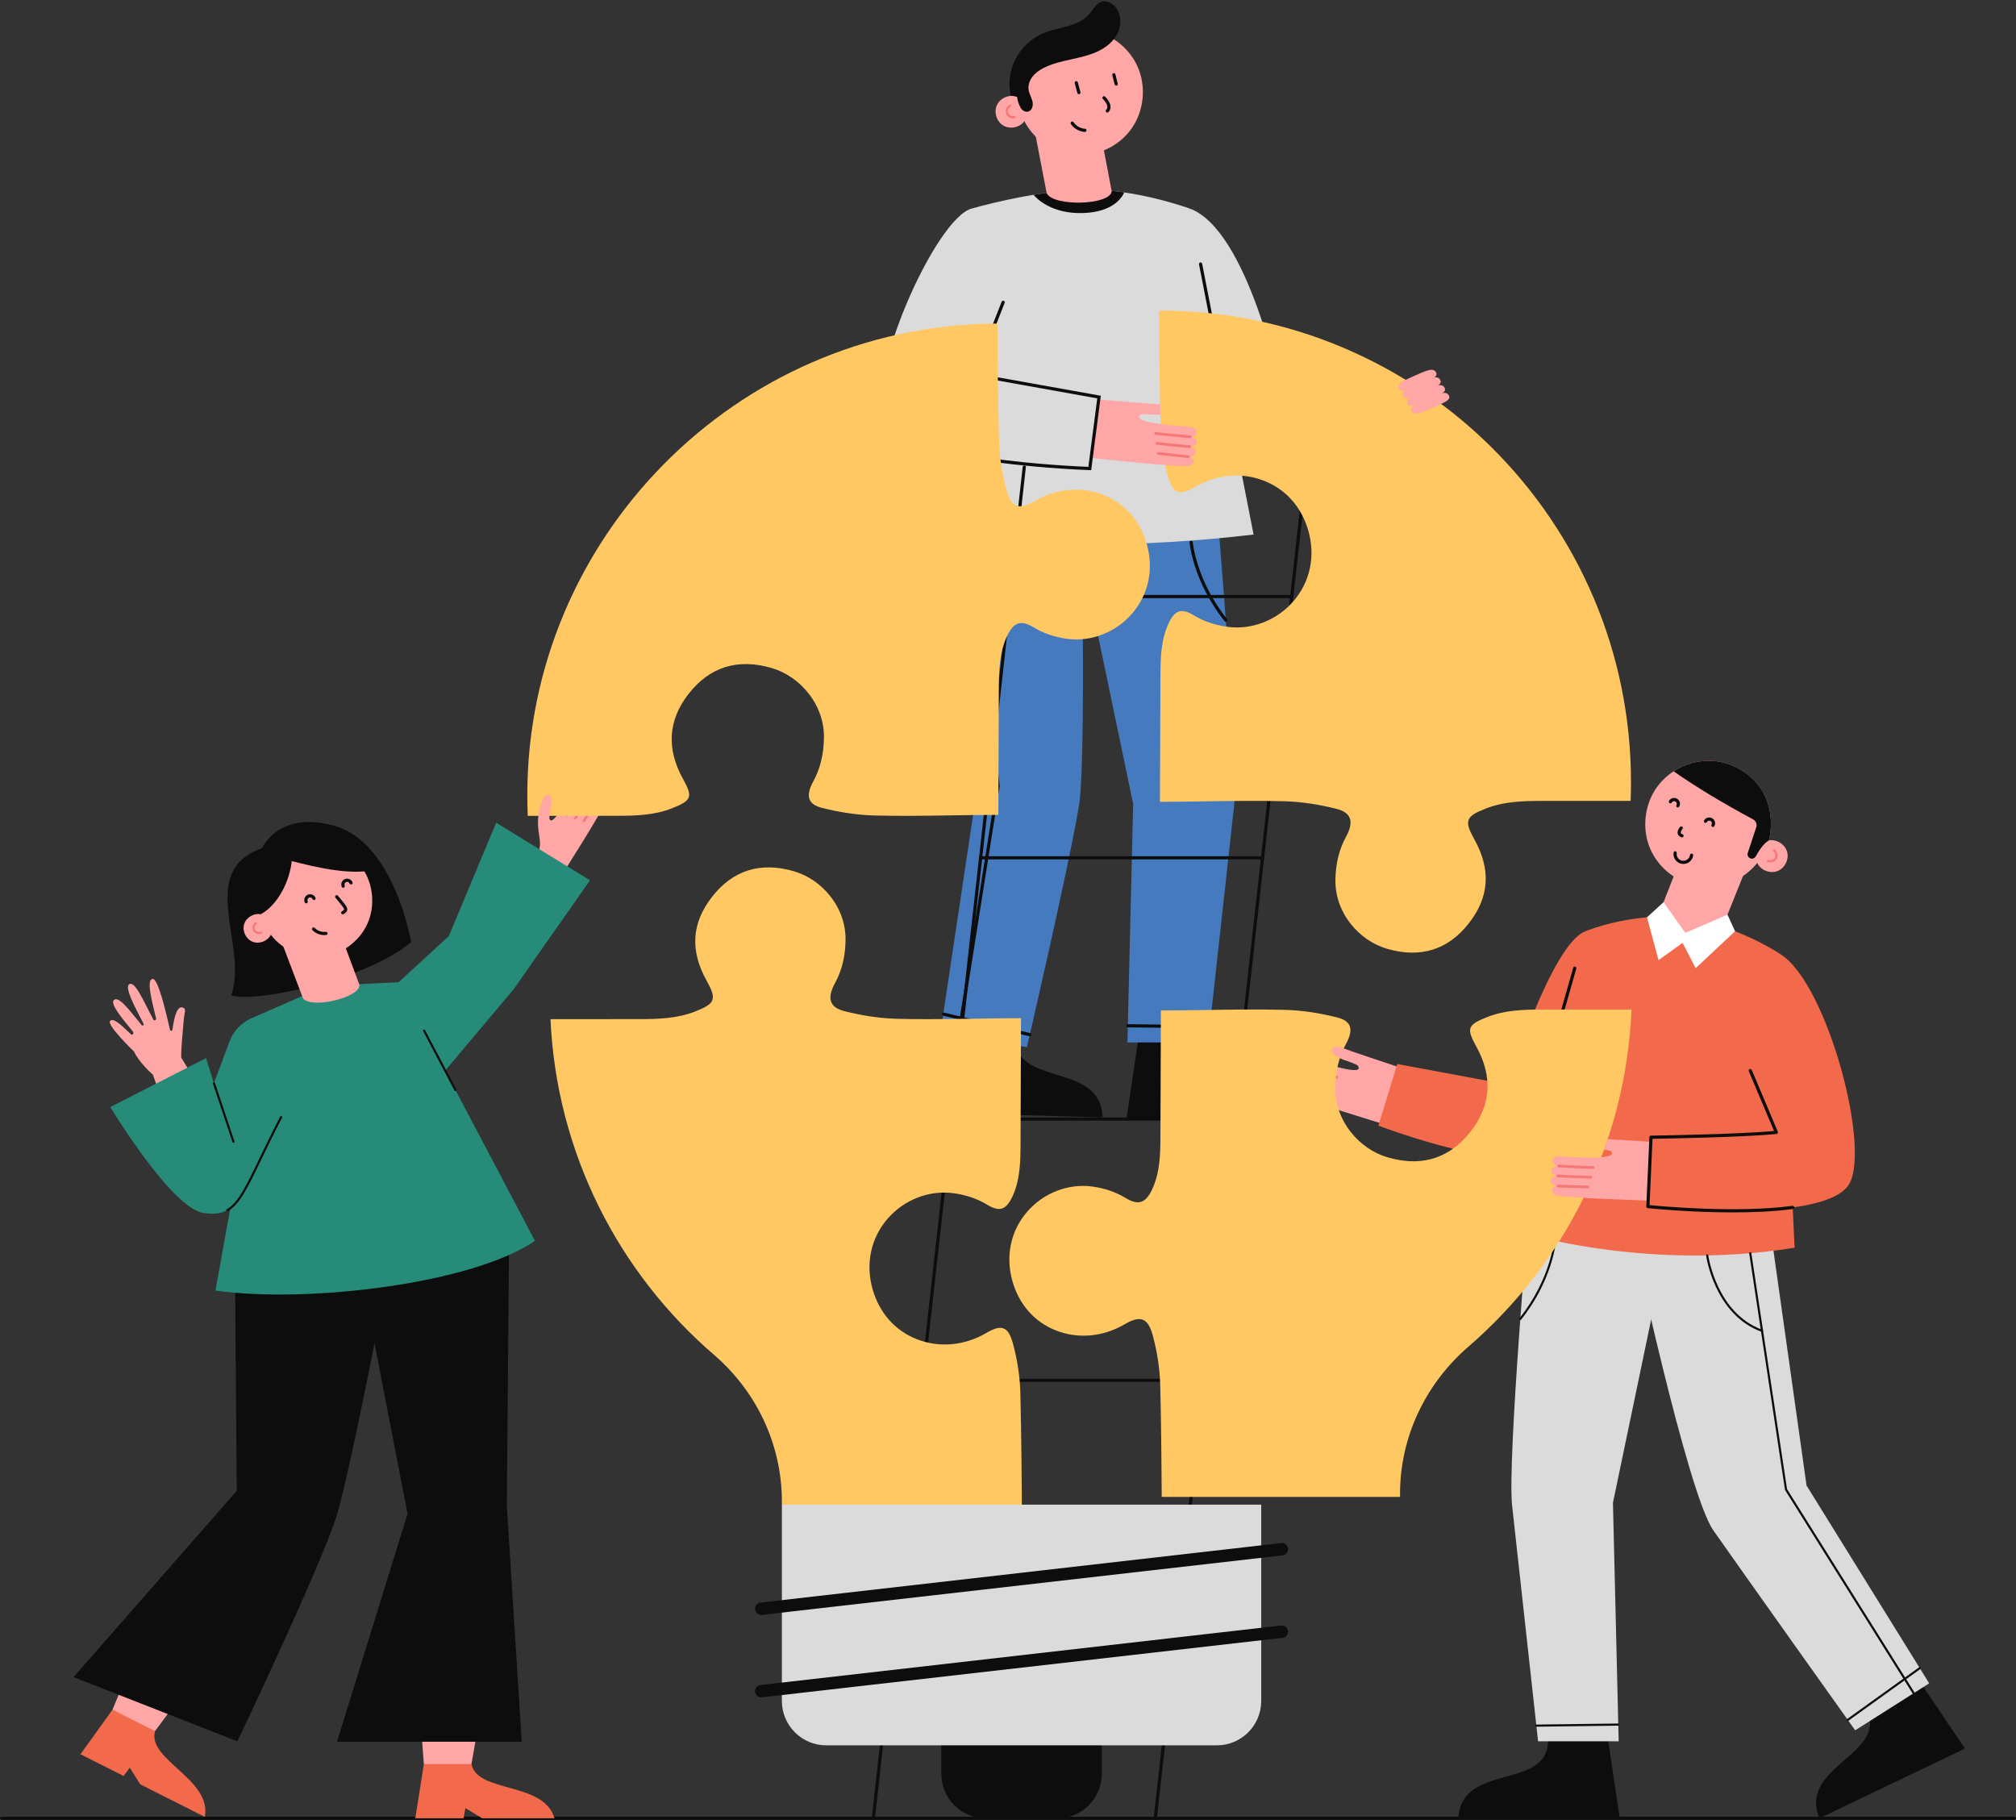 <?xml version="1.0" encoding="UTF-8"?><svg xmlns="http://www.w3.org/2000/svg" xmlns:xlink="http://www.w3.org/1999/xlink" height="1709.9" preserveAspectRatio="xMidYMid meet" version="1.0" viewBox="0.0 -1.2 1894.1 1709.9" width="1894.1" zoomAndPan="magnify"><rect x="0.0" y="-1.2" width="1894.1" height="1709.9" fill="#333333" stroke="none"/><defs><clipPath id="a"><path d="M 819 436 L 964 436 L 964 1708.691 L 819 1708.691 Z M 819 436"/></clipPath><clipPath id="b"><path d="M 1083 436 L 1229 436 L 1229 1708.691 L 1083 1708.691 Z M 1083 436"/></clipPath><clipPath id="c"><path d="M 0 1705 L 1894.102 1705 L 1894.102 1708.691 L 0 1708.691 Z M 0 1705"/></clipPath></defs><g><g id="change1_1"><path d="M 1117.789 194.75 C 1172.641 214.602 1203.551 365.699 1203.551 365.699 L 1129.828 380.109 L 1117.789 194.75" fill="#dbdbdb"/></g><g id="change2_1"><path d="M 1227.672 992.293 C 1227.672 992.293 1221.672 990.961 1220.852 995.273 C 1220.012 999.707 1225.012 1001.09 1225.012 1001.09 C 1225.012 1001.09 1218.57 999.004 1217.328 1003.391 C 1216.18 1007.461 1221.809 1009.891 1221.809 1009.891 C 1218.148 1009.039 1214.648 1009.762 1214.27 1013.43 C 1213.91 1017 1218.191 1018.699 1218.191 1018.699 C 1213.461 1018.16 1210.641 1022.328 1214.73 1026.43 C 1218.809 1030.531 1304.648 1056.379 1304.648 1056.379 C 1304.648 1056.379 1322.398 1004.012 1321.949 1004 C 1321.512 1004 1261.988 983.977 1258.84 982.672 C 1253.172 980.324 1248.48 985.289 1253.801 989.914 C 1259.121 994.539 1274.281 997.637 1275.969 1000.48 C 1282.988 1012.27 1227.672 992.293 1227.672 992.293" fill="#ffa6a6"/></g><g id="change3_1"><path d="M 1489.391 873.793 C 1457.199 886.398 1416.441 1017.77 1416.441 1017.77 L 1312.77 998.535 L 1295.07 1056.379 C 1295.07 1056.379 1428.469 1107.34 1457.199 1077.871 C 1485.93 1048.41 1502.672 1019.23 1502.672 1019.23 L 1489.391 873.793" fill="#f26a4b"/></g><g id="change4_1"><path d="M 1224.352 1002.191 C 1224.43 1002.23 1224.52 1002.27 1224.609 1002.301 C 1224.801 1002.359 1243.82 1008.621 1255.59 1012.148 C 1256.262 1012.352 1256.969 1011.969 1257.172 1011.301 C 1257.379 1010.621 1257 1009.91 1256.32 1009.711 C 1244.59 1006.191 1225.59 999.941 1225.398 999.879 C 1224.73 999.66 1224.012 1000.02 1223.789 1000.691 C 1223.602 1001.27 1223.852 1001.891 1224.352 1002.191" fill="#f77676"/></g><g id="change4_2"><path d="M 1221.148 1010.988 C 1221.238 1011.039 1221.32 1011.078 1221.422 1011.109 C 1221.602 1011.16 1239.25 1016.789 1251 1020.32 C 1251.68 1020.52 1252.391 1020.141 1252.59 1019.461 C 1252.789 1018.789 1252.41 1018.078 1251.73 1017.871 C 1240 1014.352 1222.371 1008.73 1222.191 1008.68 C 1221.52 1008.461 1220.809 1008.828 1220.59 1009.5 C 1220.41 1010.078 1220.66 1010.691 1221.148 1010.988" fill="#f77676"/></g><g id="change4_3"><path d="M 1218.191 1018.699 C 1217.988 1019.379 1218.359 1020.09 1219.039 1020.289 C 1223.031 1021.5 1236.059 1025.441 1246.012 1028.43 C 1246.68 1028.629 1247.391 1028.25 1247.59 1027.57 C 1247.801 1026.898 1247.422 1026.191 1246.738 1025.98 C 1236.801 1023 1223.77 1019.059 1219.781 1017.852 C 1219.102 1017.648 1218.398 1018.031 1218.191 1018.699" fill="#f77676"/></g><g id="change5_2"><path d="M 1209.969 1050.59 C 1206.691 997.234 1124.859 1025.379 1125.52 976.285 L 1069.289 976.285 L 1058.281 1050.59 L 1209.969 1050.59" fill="#0d0d0d"/></g><g id="change5_3"><path d="M 1035.98 1048.719 C 1034.25 995.285 951.637 1021.059 953.707 972 L 897.508 970.375 L 884.352 1044.34 L 1035.98 1048.719" fill="#0d0d0d"/></g><g id="change6_1"><path d="M 1143.18 474.109 C 1143.18 474.109 1163.98 715.023 1159.398 756.605 C 1154.82 798.188 1134.988 978.234 1134.988 978.234 L 1059.25 978.234 L 1064.641 754.145 L 1008.68 485.801 L 1143.18 474.109" fill="#457abf"/></g><g id="change6_2"><path d="M 1015.719 466.391 C 1015.719 466.391 1020.809 714.508 1013.641 756.625 C 1003.398 816.832 964.805 982.691 964.805 982.691 L 883.723 968.23 L 918.137 738.652 L 886.062 474.129 L 1015.719 466.391" fill="#457abf"/></g><g id="change5_4"><path d="M 921.105 588.879 C 920.629 588.879 920.164 588.648 919.871 588.23 C 919.398 587.559 919.566 586.621 920.246 586.148 C 957.703 560.121 951.207 506.398 951.137 505.859 C 951.031 505.039 951.609 504.281 952.43 504.18 C 953.246 504.07 954.004 504.648 954.109 505.469 C 954.184 506.031 960.926 561.531 921.961 588.609 C 921.699 588.789 921.398 588.879 921.105 588.879" fill="#0d0d0d"/></g><g id="change5_5"><path d="M 1151.691 582.922 C 1151.25 582.922 1150.809 582.719 1150.512 582.352 C 1135 562.891 1126.891 543.801 1122.82 531.219 C 1118.398 517.539 1117.66 508.59 1117.629 508.211 C 1117.57 507.391 1118.18 506.672 1119.012 506.602 C 1119.82 506.539 1120.559 507.148 1120.621 507.98 C 1120.648 508.328 1123.77 543.98 1152.859 580.48 C 1153.379 581.129 1153.27 582.07 1152.621 582.59 C 1152.352 582.809 1152.02 582.922 1151.691 582.922" fill="#0d0d0d"/></g><g id="change5_6"><path d="M 900.719 972.762 C 900.641 972.762 900.562 972.754 900.48 972.742 C 899.664 972.613 899.105 971.844 899.234 971.027 L 936.219 737.277 L 909.305 494.602 C 909.211 493.781 909.805 493.031 910.629 492.941 C 911.453 492.852 912.195 493.449 912.285 494.27 L 939.246 737.348 L 939.215 737.547 L 902.199 971.496 C 902.082 972.234 901.445 972.762 900.719 972.762" fill="#0d0d0d"/></g><g id="change5_7"><path d="M 967.543 972.469 C 967.43 972.469 967.312 972.453 967.195 972.426 L 886.152 953.102 C 885.344 952.91 884.848 952.102 885.039 951.297 C 885.23 950.488 886.043 949.992 886.848 950.184 L 967.891 969.508 C 968.695 969.699 969.195 970.508 969.004 971.316 C 968.84 972.004 968.223 972.469 967.543 972.469" fill="#0d0d0d"/></g><g id="change5_8"><path d="M 1136.609 965.035 C 1136.602 965.035 1136.59 965.035 1136.59 965.035 L 1059.609 964.051 C 1058.781 964.039 1058.121 963.359 1058.129 962.531 C 1058.141 961.711 1058.809 961.051 1059.629 961.051 C 1059.641 961.051 1059.641 961.051 1059.648 961.051 L 1136.629 962.035 C 1137.449 962.047 1138.121 962.727 1138.109 963.555 C 1138.102 964.375 1137.43 965.035 1136.609 965.035" fill="#0d0d0d"/></g><g id="change1_2"><path d="M 1015.93 177.012 C 1064.461 175.199 1117.789 194.75 1117.789 194.75 L 1177.77 501.039 C 1072.68 513.5 967.691 513.531 862.793 501.039 L 912.98 194.75 C 912.98 194.75 967.391 178.82 1015.93 177.012" fill="#dbdbdb"/></g><g id="change5_9"><path d="M 1146.07 341.172 C 1145.359 341.172 1144.738 340.672 1144.602 339.961 L 1126.52 247.172 C 1126.359 246.352 1126.898 245.559 1127.711 245.41 C 1128.512 245.25 1129.309 245.781 1129.469 246.59 L 1147.539 339.379 C 1147.699 340.199 1147.172 340.98 1146.359 341.141 C 1146.262 341.16 1146.16 341.172 1146.07 341.172" fill="#0d0d0d"/></g><g id="change5_10"><path d="M 1017.879 198.961 C 988.199 200.039 974 185.379 971.016 181.852 C 985.363 179.48 1000.922 177.57 1015.93 177.012 C 1029.41 176.5 1043.262 177.648 1056.238 179.57 C 1054.32 184.059 1046.121 197.941 1017.879 198.961" fill="#0d0d0d"/></g><g id="change2_2"><path d="M 971.938 120.691 L 983.391 180.398 C 989.98 193.23 1043.809 191.578 1044.461 178.328 L 1035.281 130.328 L 971.938 120.691" fill="#ffa6a6"/></g><g id="change2_3"><path d="M 955.727 89.82 C 948.793 87.121 940.07 90.531 936.793 97.207 C 933.516 103.891 936.16 112.871 942.531 116.707 C 948.906 120.551 958.078 118.688 962.453 112.664 C 971.703 130.715 990.879 143.27 1011.125 144.551 C 1031.375 145.832 1051.961 135.82 1063.473 119.113 C 1074.992 102.406 1077.027 79.621 1068.691 61.125 C 1060.34 42.629 1041.938 29.074 1021.797 26.582 C 1004.578 24.445 986.535 30.301 973.848 42.133 C 961.16 53.977 954.789 72.492 955.727 89.82" fill="#ffa6a6"/></g><g id="change5_11"><path d="M 955.727 89.809 C 955.672 92.914 957.293 96.77 958.645 99.559 C 959.988 102.336 963.172 104.484 966.133 103.605 C 969.746 102.535 970.895 97.809 970.055 94.129 C 969.207 90.449 967.051 87.148 966.445 83.426 C 965.711 78.992 967.312 74.379 970.062 70.824 C 972.812 67.273 976.617 64.66 980.621 62.617 C 988.473 58.613 997.164 56.609 1005.77 54.703 C 1014.379 52.805 1023.098 50.961 1031.086 47.238 C 1036.949 44.504 1042.449 40.645 1046.449 35.625 C 1047.906 33.801 1049.16 31.84 1050.168 29.703 C 1053.918 21.734 1053.457 11.461 1047.598 4.879 C 1044.289 1.156 1038.879 -1.172 1034.227 0.621 C 1029.578 2.406 1027.258 7.445 1024.098 11.305 C 1019.027 17.543 1011.289 20.969 1003.578 23.234 C 995.863 25.508 987.848 26.828 980.434 29.922 C 969.215 34.598 959.746 43.34 954.191 54.148 C 948.637 64.957 946.902 77.086 949.641 88.918 C 950.812 88.898 952.859 88.805 955.727 89.809" fill="#0d0d0d"/></g><g id="change4_4"><path d="M 951.895 109.91 C 948.254 109.91 945.93 107.719 945.164 105.211 C 944.266 102.262 945.484 98.41 949.551 96.781 L 950.297 98.629 C 947.207 99.871 946.465 102.609 947.078 104.629 C 947.668 106.57 949.742 108.539 953.629 107.719 L 954.047 109.68 C 953.285 109.84 952.566 109.91 951.895 109.91" fill="#f77676"/></g><g id="change5_12"><path d="M 1013.668 87.316 C 1013.004 87.316 1012.395 86.875 1012.215 86.203 L 1009.746 76.93 C 1009.527 76.129 1010.008 75.309 1010.801 75.086 C 1011.602 74.875 1012.422 75.355 1012.645 76.16 L 1015.109 85.43 C 1015.32 86.23 1014.848 87.055 1014.059 87.266 C 1013.926 87.293 1013.797 87.316 1013.668 87.316" fill="#0d0d0d"/></g><g id="change5_13"><path d="M 1048.699 79.273 C 1048.035 79.273 1047.418 78.82 1047.25 78.137 L 1045.043 69.387 C 1044.84 68.578 1045.316 67.766 1046.129 67.562 C 1046.926 67.363 1047.75 67.844 1047.953 68.652 L 1050.148 77.41 C 1050.359 78.207 1049.867 79.023 1049.07 79.223 C 1048.941 79.262 1048.82 79.273 1048.699 79.273" fill="#0d0d0d"/></g><g id="change5_14"><path d="M 1040.34 104.52 C 1039.961 104.52 1039.57 104.371 1039.281 104.078 C 1038.691 103.5 1038.691 102.551 1039.281 101.961 C 1040.051 101.18 1040.422 100.301 1040.398 99.25 C 1040.359 96.32 1037.352 92.852 1036.199 91.75 C 1035.602 91.18 1035.57 90.23 1036.141 89.629 C 1036.711 89.031 1037.648 89 1038.262 89.57 C 1038.461 89.762 1043.328 94.398 1043.398 99.191 C 1043.43 101.07 1042.762 102.711 1041.398 104.078 C 1041.109 104.371 1040.73 104.52 1040.34 104.52" fill="#0d0d0d"/></g><g id="change5_15"><path d="M 1019.32 122.762 L 1019.309 122.762 C 1018.98 122.762 1011.141 122.578 1006.148 115.32 C 1005.68 114.641 1005.852 113.699 1006.531 113.23 C 1007.219 112.77 1008.148 112.941 1008.621 113.621 C 1012.738 119.621 1019.27 119.762 1019.34 119.762 C 1020.172 119.77 1020.828 120.449 1020.82 121.281 C 1020.809 122.102 1020.141 122.762 1019.32 122.762" fill="#0d0d0d"/></g><g clip-path="url(#a)" id="change5_1"><path d="M 820.527 1708.691 C 820.469 1708.691 820.414 1708.691 820.355 1708.68 C 819.535 1708.59 818.941 1707.852 819.031 1707.02 L 960.852 437.449 C 960.941 436.621 961.699 436.031 962.508 436.121 C 963.332 436.211 963.926 436.961 963.832 437.781 L 822.016 1707.359 C 821.93 1708.121 821.281 1708.691 820.527 1708.691" fill="#0d0d0d"/></g><g clip-path="url(#b)" id="change5_50"><path d="M 1085.41 1708.691 C 1085.359 1708.691 1085.301 1708.691 1085.238 1708.68 C 1084.422 1708.59 1083.828 1707.852 1083.922 1707.02 L 1225.738 437.449 C 1225.828 436.621 1226.578 436.031 1227.398 436.121 C 1228.219 436.211 1228.809 436.961 1228.719 437.781 L 1086.898 1707.359 C 1086.82 1708.121 1086.172 1708.691 1085.41 1708.691" fill="#0d0d0d"/></g><g id="change5_16"><path d="M 1213.641 560.789 L 948.75 560.789 C 947.922 560.789 947.25 560.121 947.25 559.289 C 947.25 558.461 947.922 557.789 948.75 557.789 L 1213.641 557.789 C 1214.469 557.789 1215.141 558.461 1215.141 559.289 C 1215.141 560.121 1214.469 560.789 1213.641 560.789" fill="#0d0d0d"/></g><g id="change5_17"><path d="M 1186.219 806.262 L 921.328 806.262 C 920.5 806.262 919.828 805.59 919.828 804.762 C 919.828 803.934 920.5 803.262 921.328 803.262 L 1186.219 803.262 C 1187.039 803.262 1187.719 803.934 1187.719 804.762 C 1187.719 805.59 1187.039 806.262 1186.219 806.262" fill="#0d0d0d"/></g><g id="change5_18"><path d="M 1158.801 1051.738 L 893.906 1051.738 C 893.078 1051.738 892.406 1051.07 892.406 1050.238 C 892.406 1049.41 893.078 1048.738 893.906 1048.738 L 1158.801 1048.738 C 1159.621 1048.738 1160.301 1049.41 1160.301 1050.238 C 1160.301 1051.07 1159.621 1051.738 1158.801 1051.738" fill="#0d0d0d"/></g><g id="change5_19"><path d="M 1131.371 1297.211 L 866.488 1297.211 C 865.66 1297.211 864.988 1296.539 864.988 1295.711 C 864.988 1294.891 865.66 1294.211 866.488 1294.211 L 1131.371 1294.211 C 1132.199 1294.211 1132.871 1294.891 1132.871 1295.711 C 1132.871 1296.539 1132.199 1297.211 1131.371 1297.211" fill="#0d0d0d"/></g><g id="change5_20"><path d="M 1103.949 1542.691 L 839.066 1542.691 C 838.238 1542.691 837.566 1542.02 837.566 1541.191 C 837.566 1540.359 838.238 1539.691 839.066 1539.691 L 1103.949 1539.691 C 1104.781 1539.691 1105.449 1540.359 1105.449 1541.191 C 1105.449 1542.02 1104.781 1542.691 1103.949 1542.691" fill="#0d0d0d"/></g><g id="change7_1"><path d="M 1090.441 400.09 C 1090.82 415.359 1093.289 431.629 1097.578 447.148 C 1099.711 454.852 1102.398 459.121 1106.051 460.602 C 1109.84 462.141 1114.898 460.852 1122.461 456.422 C 1143.02 444.359 1166.91 442.27 1188.02 450.68 C 1208.18 458.711 1222.781 475.18 1229.121 497.039 C 1236.09 521.078 1231.031 545.371 1215.238 563.672 C 1199.762 581.609 1176.039 590.84 1153.32 587.75 C 1141.191 586.102 1130.988 582.59 1121.238 576.719 C 1115.641 573.352 1111.391 572.262 1107.871 573.309 C 1104.309 574.359 1101.301 577.621 1098.379 583.59 C 1090.422 599.859 1090.34 618.09 1090.262 634.18 C 1090.109 666.512 1089.949 712.754 1089.871 736.789 L 1089.828 748.395 C 1089.82 750.336 1089.809 751.48 1089.77 752.164 C 1104.238 752.16 1119.09 751.934 1133.461 751.711 C 1157.359 751.34 1182.078 750.961 1206.059 751.59 C 1221.922 752.008 1238.629 754.426 1255.73 758.777 C 1262.27 760.441 1266.27 763.148 1267.969 767.059 C 1269.898 771.492 1268.781 777.418 1264.551 785.176 C 1258.199 796.809 1254.969 809.855 1254.672 825.066 C 1254.379 839.934 1259.25 854.25 1268.77 866.469 C 1277.711 877.957 1289.969 886.402 1303.281 890.254 C 1334.809 899.371 1360.73 891.176 1380.32 865.902 C 1399.289 841.422 1400.91 815.781 1385.262 787.508 C 1380.52 778.949 1378.25 773.504 1379.781 769.242 C 1381.352 764.906 1386.762 762.078 1396.199 758.379 C 1412.781 751.883 1430.352 751.32 1448.398 751.293 C 1474.711 751.254 1502.18 751.266 1528.738 751.273 L 1532.02 751.273 C 1532.25 745.414 1532.371 739.527 1532.371 733.609 C 1532.371 488.801 1333.809 290.359 1088.949 290.559 C 1089.02 326.82 1089.531 364.48 1090.441 400.09" fill="#ffc863"/></g><g id="change7_2"><path d="M 960.152 1434.852 C 960.094 1396.129 959.582 1344.109 958.656 1307.531 C 958.27 1292.25 955.797 1275.98 951.508 1260.469 C 949.379 1252.77 946.688 1248.5 943.039 1247.02 C 939.25 1245.48 934.191 1246.77 926.633 1251.199 C 906.074 1263.25 882.176 1265.352 861.066 1256.93 C 840.906 1248.898 826.312 1232.441 819.969 1210.57 C 812.996 1186.531 818.059 1162.25 833.852 1143.941 C 849.332 1126 873.059 1116.781 895.766 1119.871 C 907.902 1121.52 918.098 1125.031 927.852 1130.898 C 933.445 1134.27 937.695 1135.352 941.223 1134.309 C 944.781 1133.262 947.797 1129.988 950.711 1124.031 C 958.672 1107.762 958.754 1089.531 958.828 1073.441 C 958.977 1041.039 959.137 994.68 959.223 970.684 L 959.262 959.18 C 959.27 957.266 959.277 956.129 959.316 955.449 C 944.844 955.453 929.992 955.684 915.621 955.906 C 900.98 956.133 886.027 956.363 871.125 956.363 C 861.707 956.363 852.312 956.27 843.027 956.027 C 827.172 955.609 810.465 953.191 793.359 948.84 C 786.824 947.176 782.82 944.469 781.117 940.559 C 779.188 936.125 780.309 930.199 784.543 922.438 C 790.895 910.809 794.125 897.762 794.422 882.551 C 794.715 867.684 789.84 853.367 780.324 841.145 C 771.379 829.66 759.121 821.215 745.809 817.363 C 714.281 808.246 688.363 816.438 668.773 841.715 C 649.801 866.195 648.184 891.836 663.832 920.109 C 668.566 928.668 670.844 934.113 669.309 938.375 C 667.746 942.711 662.336 945.535 652.895 949.234 C 636.312 955.734 618.738 956.297 600.688 956.324 C 574.379 956.363 546.91 956.352 520.348 956.344 L 517.195 956.344 C 522.922 1082.371 581.301 1194.66 670.859 1271.762 C 711.027 1306.34 734.59 1356.359 734.59 1409.359 L 734.59 1412.5 L 960.152 1434.852" fill="#ffc863"/></g><g id="change5_21"><path d="M 1370.09 1707.191 C 1373.359 1653.828 1455.199 1681.98 1454.539 1632.879 L 1510.77 1632.879 L 1521.781 1707.191 L 1370.09 1707.191" fill="#0d0d0d"/></g><g id="change5_22"><path d="M 1709.324 1707.191 C 1689.242 1657.641 1775.207 1647.711 1753.426 1603.699 L 1804.145 1579.441 L 1846.156 1641.711 L 1709.324 1707.191" fill="#0d0d0d"/></g><g id="change1_3"><path d="M 1436.879 1130.711 C 1436.879 1130.711 1416.078 1371.621 1420.66 1413.199 C 1425.238 1454.781 1445.07 1634.832 1445.07 1634.832 L 1520.809 1634.832 L 1515.422 1410.738 L 1571.379 1142.398 L 1436.879 1130.711" fill="#dbdbdb"/></g><g id="change1_4"><path d="M 1532.867 1156.652 C 1532.867 1156.652 1585.23 1401.492 1609.66 1436.539 C 1634.09 1471.59 1743.012 1624.539 1743.012 1624.539 L 1812.543 1580.391 L 1697.32 1394.562 L 1660.133 1130.711 L 1532.867 1156.652" fill="#dbdbdb"/></g><g id="change3_2"><path d="M 1589.867 862.324 C 1538.945 853.285 1489.387 873.793 1489.387 873.793 L 1410.43 1151.48 C 1410.43 1151.48 1536.098 1195.379 1686.09 1171.121 L 1673.156 895.535 C 1673.156 895.535 1636.684 870.637 1589.867 862.324" fill="#f26a4b"/></g><g id="change5_23"><path d="M 1428.371 1239.012 C 1428.148 1239.012 1427.93 1238.941 1427.75 1238.789 C 1427.32 1238.449 1427.25 1237.82 1427.59 1237.391 C 1442.852 1218.25 1450.828 1199.48 1454.84 1187.109 C 1459.18 1173.699 1459.93 1164.699 1459.941 1164.609 C 1459.98 1164.059 1460.461 1163.66 1461.012 1163.691 C 1461.559 1163.738 1461.969 1164.219 1461.93 1164.77 C 1461.898 1165.129 1458.762 1201.488 1429.148 1238.629 C 1428.961 1238.879 1428.672 1239.012 1428.371 1239.012" fill="#0d0d0d"/></g><g id="change5_24"><path d="M 1468.488 948.793 C 1468.352 948.793 1468.219 948.777 1468.078 948.738 C 1467.281 948.512 1466.82 947.68 1467.051 946.883 L 1478.102 907.996 C 1478.328 907.195 1479.16 906.734 1479.961 906.961 C 1480.75 907.188 1481.219 908.02 1480.988 908.816 L 1469.93 947.703 C 1469.738 948.363 1469.141 948.793 1468.488 948.793" fill="#0d0d0d"/></g><g id="change7_3"><path d="M 1529.629 947.293 C 1503.07 947.285 1475.602 947.277 1449.289 947.312 C 1430.648 947.34 1413.891 947.887 1397.449 954.332 C 1388.5 957.84 1383.039 960.645 1381.609 964.602 C 1380.199 968.504 1382.43 973.742 1387.02 982.043 C 1402.66 1010.309 1400.969 1037.051 1381.988 1061.539 C 1367.371 1080.41 1349.262 1089.891 1327.98 1089.891 C 1320.352 1089.891 1312.32 1088.672 1303.891 1086.23 C 1290.379 1082.328 1277.941 1073.762 1268.871 1062.109 C 1259.211 1049.699 1254.262 1035.172 1254.559 1020.07 C 1254.859 1004.691 1258.129 991.496 1264.559 979.719 C 1268.641 972.25 1269.738 966.609 1267.941 962.48 C 1266.371 958.871 1262.59 956.348 1256.371 954.766 C 1239.34 950.434 1222.699 948.023 1206.93 947.609 C 1182.961 946.98 1158.262 947.363 1134.371 947.73 C 1120.012 947.953 1105.16 948.184 1090.699 948.188 C 1090.691 949.832 1090.672 955.488 1090.641 963.426 C 1090.559 987.418 1090.398 1033.781 1090.25 1066.18 C 1090.18 1082.371 1090.09 1100.73 1082.031 1117.211 C 1078.98 1123.441 1075.77 1126.871 1071.93 1128.012 C 1068.109 1129.129 1063.609 1128.02 1057.75 1124.488 C 1048.121 1118.691 1038.051 1115.23 1026.051 1113.602 C 1003.672 1110.559 980.289 1119.648 965.027 1137.328 C 949.461 1155.379 944.473 1179.32 951.352 1203.031 C 957.605 1224.602 971.988 1240.828 991.855 1248.738 C 1012.672 1257.039 1036.25 1254.969 1056.551 1243.07 C 1064.398 1238.469 1069.73 1237.16 1073.828 1238.828 C 1077.801 1240.441 1080.672 1244.922 1082.891 1252.941 C 1087.199 1268.531 1089.691 1284.891 1090.07 1300.238 C 1090.828 1330.148 1091.309 1370.391 1091.488 1405.238 L 1315.391 1405.238 L 1315.391 1402.129 C 1315.391 1348.871 1339.34 1298.852 1379.648 1264.039 C 1469.328 1186.59 1527.621 1073.801 1532.871 947.297 L 1529.629 947.293" fill="#ffc863"/></g><g id="change2_4"><path d="M 1640.121 815.621 L 1618.457 869.602 C 1607.098 885.938 1555.711 873.18 1557.613 860.055 L 1576.105 812.992 L 1640.121 815.621" fill="#ffa6a6"/></g><g id="change2_5"><path d="M 1661.914 788.402 C 1669.238 787.086 1677.148 792.09 1679.098 799.273 C 1681.035 806.453 1676.723 814.766 1669.73 817.316 C 1662.75 819.871 1654.098 816.293 1650.953 809.551 C 1638.422 825.508 1617.219 834.168 1597.098 831.562 C 1576.977 828.957 1558.672 815.195 1550.555 796.602 C 1542.438 778.008 1544.789 755.246 1556.504 738.684 C 1568.219 722.121 1588.887 712.328 1609.121 713.719 C 1626.438 714.91 1643.031 724.102 1653.223 738.145 C 1663.422 752.184 1666.145 771.574 1661.914 788.402" fill="#ffa6a6"/></g><g id="change4_5"><path d="M 1663.43 809.023 C 1662.32 809.023 1661.094 808.777 1659.781 808.223 L 1660.57 806.383 C 1664.227 807.934 1666.637 806.391 1667.59 804.598 C 1668.574 802.734 1668.371 799.906 1665.57 798.102 L 1666.656 796.422 C 1670.336 798.801 1670.801 802.805 1669.355 805.535 C 1668.316 807.496 1666.219 809.023 1663.43 809.023" fill="#f77676"/></g><g id="change5_25"><path d="M 1580.34 785.59 C 1580.172 785.59 1580.012 785.562 1579.852 785.508 C 1577.371 784.645 1576.52 783.168 1576.25 782.086 C 1575.512 779.109 1578.211 776.059 1578.52 775.723 C 1579.078 775.109 1580.031 775.07 1580.641 775.633 C 1581.25 776.191 1581.289 777.137 1580.73 777.746 C 1580.102 778.445 1578.879 780.242 1579.16 781.355 C 1579.301 781.891 1579.859 782.336 1580.828 782.672 C 1581.609 782.945 1582.031 783.801 1581.75 784.582 C 1581.539 785.203 1580.961 785.59 1580.34 785.59" fill="#0d0d0d"/></g><g id="change5_26"><path d="M 1653.234 738.137 C 1643.043 724.098 1626.441 714.906 1609.137 713.715 C 1596.277 712.832 1583.246 716.469 1572.441 723.48 C 1593.969 738.551 1619.043 753.59 1647.039 768.613 C 1649.727 770.055 1650.996 773.207 1650.043 776.102 L 1642.09 800.199 C 1641.426 802.219 1642.418 804.41 1644.371 805.238 C 1646.301 806.055 1648.512 805.277 1649.543 803.453 C 1653.152 797.02 1657.27 791.109 1661.922 788.398 C 1666.152 771.57 1663.434 752.18 1653.234 738.137" fill="#0d0d0d"/></g><g id="change5_27"><path d="M 1576.379 757.453 C 1576.129 757.453 1575.879 757.391 1575.648 757.262 C 1574.93 756.859 1574.672 755.945 1575.07 755.223 C 1575.738 754.02 1575.309 752.492 1574.102 751.824 C 1572.898 751.152 1571.371 751.59 1570.699 752.793 C 1570.301 753.52 1569.379 753.777 1568.66 753.375 C 1567.941 752.973 1567.68 752.059 1568.078 751.336 C 1569.551 748.684 1572.91 747.73 1575.559 749.203 C 1578.211 750.676 1579.172 754.031 1577.691 756.68 C 1577.422 757.172 1576.91 757.453 1576.379 757.453" fill="#0d0d0d"/></g><g id="change5_28"><path d="M 1609.371 775.793 C 1609.121 775.793 1608.871 775.73 1608.641 775.602 C 1607.922 775.199 1607.66 774.285 1608.059 773.562 C 1608.391 772.98 1608.461 772.305 1608.281 771.66 C 1608.102 771.02 1607.672 770.488 1607.09 770.164 C 1606.512 769.84 1605.828 769.762 1605.191 769.945 C 1604.551 770.129 1604.02 770.551 1603.691 771.133 C 1603.289 771.859 1602.371 772.117 1601.648 771.715 C 1600.93 771.312 1600.672 770.398 1601.07 769.676 C 1601.781 768.391 1602.949 767.465 1604.371 767.059 C 1605.781 766.656 1607.262 766.828 1608.551 767.543 C 1609.828 768.254 1610.762 769.426 1611.16 770.84 C 1611.57 772.25 1611.398 773.734 1610.68 775.02 C 1610.41 775.512 1609.898 775.793 1609.371 775.793" fill="#0d0d0d"/></g><g id="change5_29"><path d="M 1581.609 810.539 C 1581.16 810.539 1580.719 810.508 1580.27 810.445 C 1575.18 809.715 1571.629 804.984 1572.359 799.895 C 1572.469 799.074 1573.219 798.504 1574.051 798.621 C 1574.871 798.738 1575.441 799.496 1575.328 800.316 C 1574.828 803.77 1577.238 806.98 1580.691 807.473 C 1582.359 807.715 1584.031 807.285 1585.379 806.273 C 1586.73 805.262 1587.602 803.781 1587.84 802.109 C 1587.961 801.289 1588.711 800.719 1589.539 800.84 C 1590.359 800.953 1590.93 801.715 1590.809 802.535 C 1590.461 805 1589.172 807.18 1587.18 808.676 C 1585.551 809.898 1583.609 810.539 1581.609 810.539" fill="#0d0d0d"/></g><g id="change8_1"><path d="M 1623.051 858.18 L 1583.449 875.309 L 1562.957 846.465 L 1547.414 860.664 L 1558.234 900.922 L 1580.809 884.676 L 1593.148 908.402 L 1630.164 873.797 L 1623.051 858.18" fill="#fff"/></g><g id="change5_30"><path d="M 1655.473 1250.16 C 1655.363 1250.16 1655.238 1250.148 1655.129 1250.109 C 1610.785 1234.078 1603.043 1179.02 1602.969 1178.461 C 1602.891 1177.922 1603.285 1177.41 1603.836 1177.34 C 1604.383 1177.27 1604.883 1177.66 1604.953 1178.199 C 1605.023 1178.738 1612.625 1232.621 1655.809 1248.219 C 1656.328 1248.41 1656.602 1248.98 1656.41 1249.5 C 1656.266 1249.91 1655.879 1250.16 1655.473 1250.16" fill="#0d0d0d"/></g><g id="change5_31"><path d="M 1797.977 1590.652 C 1797.645 1590.652 1797.312 1590.48 1797.125 1590.18 L 1677.07 1398.684 L 1677.039 1398.473 L 1643.441 1176.402 C 1643.363 1175.863 1643.738 1175.352 1644.277 1175.273 C 1644.832 1175.184 1645.34 1175.562 1645.426 1176.113 L 1678.992 1397.961 L 1798.824 1589.109 C 1799.113 1589.582 1798.969 1590.199 1798.504 1590.492 C 1798.328 1590.602 1798.152 1590.652 1797.977 1590.652" fill="#0d0d0d"/></g><g id="change5_32"><path d="M 1736.035 1615.73 C 1735.727 1615.73 1735.414 1615.59 1735.227 1615.32 C 1734.895 1614.871 1735.004 1614.238 1735.449 1613.922 L 1803.113 1565.289 C 1803.543 1564.961 1804.176 1565.07 1804.496 1565.52 C 1804.816 1565.969 1804.719 1566.59 1804.266 1566.91 L 1736.621 1615.539 C 1736.434 1615.672 1736.234 1615.73 1736.035 1615.73" fill="#0d0d0d"/></g><g id="change5_33"><path d="M 1443.449 1621.129 C 1442.91 1621.129 1442.461 1620.691 1442.449 1620.141 C 1442.449 1619.59 1442.891 1619.141 1443.441 1619.129 L 1520.422 1618.148 C 1520.422 1618.148 1520.422 1618.148 1520.43 1618.148 C 1520.98 1618.148 1521.422 1618.582 1521.43 1619.129 C 1521.441 1619.68 1520.988 1620.141 1520.441 1620.148 L 1443.469 1621.129 C 1443.461 1621.129 1443.461 1621.129 1443.449 1621.129" fill="#0d0d0d"/></g><g id="change5_34"><path d="M 993.426 1707.191 L 926.133 1707.191 C 903.082 1707.191 884.395 1688.5 884.395 1665.449 L 884.395 1636.559 L 1035.16 1636.559 L 1035.16 1665.449 C 1035.16 1688.5 1016.48 1707.191 993.426 1707.191" fill="#0d0d0d"/></g><g id="change1_5"><path d="M 1143.23 1638.648 L 776.324 1638.648 C 753.273 1638.648 734.59 1619.961 734.59 1596.91 L 734.59 1412.5 L 1184.969 1412.5 L 1184.969 1596.91 C 1184.969 1619.961 1166.281 1638.648 1143.23 1638.648" fill="#dbdbdb"/></g><g id="change5_35"><path d="M 1205.391 1537.57 C 1205.27 1537.59 1205.141 1537.609 1205.02 1537.621 L 715.859 1593.539 C 712.668 1593.898 709.781 1591.609 709.418 1588.422 C 709.055 1585.219 711.258 1582.328 714.539 1581.969 L 1203.699 1526.059 C 1206.891 1525.691 1209.77 1527.98 1210.141 1531.18 C 1210.488 1534.25 1208.391 1537.031 1205.391 1537.57" fill="#0d0d0d"/></g><g id="change5_36"><path d="M 1205.391 1460.102 C 1205.27 1460.129 1205.141 1460.148 1205.02 1460.16 L 715.863 1516.078 C 712.672 1516.441 709.785 1514.148 709.422 1510.949 C 709.055 1507.762 711.277 1504.898 714.543 1504.512 L 1203.699 1448.602 C 1206.891 1448.23 1209.77 1450.52 1210.141 1453.719 C 1210.488 1456.781 1208.379 1459.57 1205.391 1460.102" fill="#0d0d0d"/></g><g id="change2_6"><path d="M 1558.809 1072 C 1558.52 1072.07 1530.141 1070.352 1510.512 1069.07 C 1509.398 1072.398 1508.25 1075.699 1507.07 1078.988 C 1510.191 1079.32 1512.648 1079.73 1513.488 1080.539 C 1523.34 1090.102 1464.719 1085.172 1464.719 1085.172 C 1464.719 1085.172 1458.578 1085.441 1458.91 1089.82 C 1459.219 1094 1463.711 1094.328 1464.352 1094.359 C 1463.59 1094.328 1457.672 1094.309 1457.621 1098.57 C 1457.57 1102.801 1463.629 1103.691 1463.629 1103.691 C 1459.879 1103.82 1456.68 1105.422 1457.27 1109.07 C 1457.84 1112.602 1462.43 1113.141 1462.43 1113.141 C 1457.711 1113.84 1456.078 1118.602 1461.078 1121.5 C 1466.09 1124.391 1555.699 1127.078 1555.699 1127.078 C 1555.699 1127.078 1559.238 1071.891 1558.809 1072" fill="#ffa6a6"/></g><g id="change4_6"><path d="M 1464.09 1095.59 C 1464.172 1095.609 1464.27 1095.629 1464.359 1095.629 C 1464.559 1095.641 1484.559 1096.738 1496.828 1097.102 C 1497.539 1097.121 1498.129 1096.57 1498.148 1095.859 C 1498.172 1095.16 1497.621 1094.57 1496.91 1094.551 C 1484.672 1094.199 1464.699 1093.102 1464.5 1093.09 C 1463.801 1093.051 1463.199 1093.59 1463.16 1094.289 C 1463.129 1094.898 1463.52 1095.43 1464.09 1095.59" fill="#f77676"/></g><g id="change4_7"><path d="M 1463.281 1104.922 C 1463.371 1104.941 1463.469 1104.961 1463.57 1104.961 C 1463.762 1104.969 1482.262 1105.82 1494.531 1106.18 C 1495.23 1106.199 1495.82 1105.641 1495.84 1104.941 C 1495.859 1104.23 1495.309 1103.648 1494.602 1103.629 C 1482.352 1103.27 1463.871 1102.422 1463.691 1102.41 C 1462.98 1102.379 1462.391 1102.93 1462.352 1103.629 C 1462.328 1104.23 1462.719 1104.762 1463.281 1104.922" fill="#f77676"/></g><g id="change4_8"><path d="M 1462.43 1113.141 C 1462.398 1113.84 1462.949 1114.43 1463.648 1114.449 C 1467.82 1114.578 1481.43 1115 1491.809 1115.309 C 1492.512 1115.328 1493.102 1114.77 1493.121 1114.07 C 1493.141 1113.359 1492.59 1112.77 1491.879 1112.762 C 1481.512 1112.449 1467.898 1112.031 1463.73 1111.898 C 1463.031 1111.879 1462.449 1112.43 1462.43 1113.141" fill="#f77676"/></g><g id="change2_7"><path d="M 1118.23 409.16 C 1118.879 409.219 1123.359 409.512 1124.25 405.422 C 1125.191 401.129 1119.141 400.012 1119.141 400.012 C 1119.141 400.012 1060.41 396.719 1071.5 388.629 C 1073.539 387.129 1082.879 388.578 1090.16 388.379 C 1090.09 385.16 1090.02 381.93 1089.949 378.699 C 1075.141 377.691 1028.16 374 1027.809 373.852 C 1027.398 373.68 1023.211 428.82 1023.211 428.82 C 1023.211 428.82 1112.32 438.66 1117.68 436.488 C 1123.051 434.32 1122.09 429.379 1117.52 428.02 C 1117.52 428.02 1122.129 428.129 1123.191 424.711 C 1124.289 421.18 1121.34 419.148 1117.648 418.5 C 1117.648 418.5 1123.77 418.469 1124.309 414.27 C 1124.852 410.039 1118.988 409.238 1118.23 409.16" fill="#ffa6a6"/></g><g id="change1_6"><path d="M 912.98 194.75 C 878.605 203.871 811.008 357.859 831.293 395.691 C 851.578 433.52 1023.879 439 1023.879 439 L 1032.578 371.871 L 915.766 350.941 L 942.516 282.789 L 912.98 194.75" fill="#dbdbdb"/></g><g id="change5_37"><path d="M 1025.191 440.539 L 1023.828 440.5 C 1023.398 440.48 980.156 439.059 934.992 433.012 C 873.961 424.852 838.625 412.531 829.973 396.398 C 829.582 395.672 829.855 394.762 830.586 394.359 C 831.316 393.969 832.223 394.25 832.617 394.98 C 851.324 429.871 1006.328 436.82 1022.559 437.449 L 1030.91 373.09 L 913.699 352.09 L 941.117 282.238 C 941.422 281.469 942.289 281.09 943.062 281.391 C 943.836 281.699 944.215 282.559 943.91 283.34 L 917.828 349.789 L 1034.25 370.641 L 1025.191 440.539" fill="#0d0d0d"/></g><g id="change4_9"><path d="M 1118.32 410.41 C 1118.23 410.422 1118.141 410.43 1118.039 410.422 C 1117.84 410.398 1097.891 408.699 1085.68 407.352 C 1084.98 407.27 1084.48 406.641 1084.559 405.941 C 1084.629 405.238 1085.262 404.73 1085.961 404.809 C 1098.141 406.172 1118.059 407.859 1118.262 407.879 C 1118.961 407.941 1119.48 408.551 1119.422 409.262 C 1119.371 409.859 1118.898 410.328 1118.32 410.41" fill="#f77676"/></g><g id="change4_10"><path d="M 1117.82 419.762 C 1117.719 419.781 1117.629 419.781 1117.531 419.77 C 1117.34 419.75 1098.898 418.012 1086.699 416.66 C 1086 416.578 1085.5 415.949 1085.57 415.25 C 1085.648 414.551 1086.281 414.039 1086.98 414.121 C 1099.16 415.48 1117.578 417.211 1117.77 417.23 C 1118.469 417.301 1118.98 417.922 1118.922 418.621 C 1118.859 419.219 1118.391 419.691 1117.82 419.762" fill="#f77676"/></g><g id="change4_11"><path d="M 1117.52 428.02 C 1117.441 428.719 1116.82 429.23 1116.121 429.148 C 1111.969 428.699 1098.441 427.219 1088.121 426.07 C 1087.422 426 1086.922 425.359 1086.988 424.66 C 1087.07 423.961 1087.699 423.461 1088.398 423.539 C 1098.719 424.691 1112.25 426.172 1116.398 426.621 C 1117.102 426.699 1117.602 427.32 1117.52 428.02" fill="#f77676"/></g><g clip-path="url(#c)" id="change5_51"><path d="M 1892.594 1708.691 L 1.5 1708.691 C 0.672 1708.691 0 1708.02 0 1707.191 C 0 1706.359 0.672 1705.691 1.5 1705.691 L 1892.594 1705.691 C 1893.418 1705.691 1894.094 1706.359 1894.094 1707.191 C 1894.094 1708.02 1893.418 1708.691 1892.594 1708.691" fill="#0d0d0d"/></g><g id="change2_8"><path d="M 1258.84 982.672 C 1253.172 980.324 1248.48 985.289 1253.801 989.914 C 1256.172 991.973 1260.469 993.723 1264.68 995.289 L 1268.199 985.953 C 1263.109 984.207 1259.551 982.965 1258.84 982.672" fill="#ffa6a6"/></g><g id="change2_9"><path d="M 1224.93 1001.07 C 1224.969 1001.078 1225.012 1001.09 1225.012 1001.09 C 1225.012 1001.09 1224.98 1001.078 1224.93 1001.07" fill="#ffa6a6"/></g><g id="change3_3"><path d="M 1644.43 1004.684 L 1668.945 1062.723 C 1633.68 1066.211 1551.164 1067.273 1551.164 1067.273 L 1548.258 1132.434 C 1548.258 1132.434 1708.027 1149.5 1735.992 1113.312 C 1759.375 1083.062 1717.504 923.883 1673.152 895.535 L 1644.43 1004.684" fill="#f26a4b"/></g><g id="change5_38"><path d="M 1628.039 1137.93 C 1586.297 1137.93 1548.648 1133.98 1548.098 1133.922 C 1547.312 1133.832 1546.734 1133.152 1546.754 1132.359 L 1549.672 1067.199 C 1549.711 1066.41 1550.355 1065.781 1551.148 1065.77 C 1551.957 1065.762 1630.914 1064.711 1666.766 1061.422 L 1643.059 1005.262 C 1642.727 1004.5 1643.09 1003.621 1643.855 1003.301 C 1644.621 1002.98 1645.5 1003.332 1645.82 1004.102 L 1670.332 1062.141 C 1670.508 1062.582 1670.477 1063.082 1670.23 1063.492 C 1669.992 1063.898 1669.566 1064.172 1669.09 1064.223 C 1636.707 1067.422 1563.688 1068.59 1552.598 1068.75 L 1549.816 1131.082 C 1560.707 1132.152 1632.395 1138.762 1684.109 1131.75 C 1684.938 1131.641 1685.691 1132.211 1685.797 1133.039 C 1685.91 1133.859 1685.34 1134.609 1684.512 1134.723 C 1666.93 1137.109 1647.062 1137.93 1628.039 1137.93" fill="#0d0d0d"/></g><g id="change2_10"><path d="M 1314.102 363.078 C 1312.672 359 1319.352 356.121 1329.289 351.738 C 1339.23 347.359 1346.051 343.891 1348.922 348.172 C 1351.969 352.719 1345.762 355.012 1333.891 360.102 C 1322.012 365.191 1315.871 368.129 1314.102 363.078" fill="#ffa6a6"/></g><g id="change2_11"><path d="M 1318.039 370.172 C 1316.609 366.09 1323.289 363.211 1333.23 358.828 C 1343.16 354.449 1349.98 350.98 1352.859 355.27 C 1355.898 359.82 1349.699 362.102 1337.82 367.191 C 1325.941 372.281 1319.809 375.23 1318.039 370.172" fill="#ffa6a6"/></g><g id="change2_12"><path d="M 1322.09 377.488 C 1320.66 373.398 1327.34 370.531 1337.281 366.148 C 1347.219 361.762 1354.039 358.301 1356.91 362.578 C 1359.961 367.129 1353.75 369.41 1341.871 374.512 C 1330 379.602 1323.859 382.539 1322.09 377.488" fill="#ffa6a6"/></g><g id="change2_13"><path d="M 1326.141 384.801 C 1324.719 380.711 1331.398 377.84 1341.328 373.461 C 1351.27 369.07 1358.09 365.609 1360.961 369.891 C 1364.012 374.441 1357.809 376.73 1345.93 381.82 C 1334.051 386.91 1327.91 389.852 1326.141 384.801" fill="#ffa6a6"/></g><g id="change2_14"><path d="M 540.93 735.852 C 540.93 735.852 544.188 731.488 547.23 733.91 C 550.359 736.402 547.809 740.219 547.809 740.219 C 547.809 740.219 550.918 735.094 554.285 737.324 C 557.41 739.395 555.043 744.277 555.043 744.277 C 557.004 741.594 559.77 740.047 562.148 742.297 C 564.453 744.477 562.562 748.102 562.562 748.102 C 565.426 745 569.727 746.172 569.355 751.281 C 568.98 756.391 526.312 823.367 526.312 823.367 L 503.391 804.547 C 514.121 787.828 498.254 779.297 510.051 749.742 C 512.066 744.691 517.645 744.094 517.84 750.336 C 518.039 756.578 515.684 764.684 516.191 767.57 C 518.293 779.547 540.93 735.852 540.93 735.852" fill="#ffa6a6"/></g><g id="change4_12"><path d="M 548.879 740.574 C 548.852 740.652 548.816 740.727 548.773 740.801 C 548.684 740.953 539.527 756.148 533.676 765.316 C 533.34 765.844 532.641 765.996 532.113 765.66 C 531.59 765.328 531.43 764.629 531.77 764.102 C 537.609 754.961 546.746 739.785 546.84 739.633 C 547.16 739.102 547.855 738.93 548.391 739.25 C 548.852 739.527 549.043 740.086 548.879 740.574" fill="#f77676"/></g><g id="change4_13"><path d="M 556.113 744.633 C 556.086 744.715 556.051 744.793 556.004 744.867 C 555.918 745.008 547.324 758.984 541.473 768.148 C 541.137 768.676 540.438 768.828 539.914 768.492 C 539.387 768.156 539.23 767.461 539.566 766.934 C 545.406 757.785 553.992 743.824 554.078 743.684 C 554.406 743.152 555.102 742.988 555.633 743.312 C 556.09 743.594 556.277 744.148 556.113 744.633" fill="#f77676"/></g><g id="change4_14"><path d="M 562.562 748.102 C 563.09 748.438 563.246 749.129 562.91 749.656 C 560.93 752.773 554.461 762.953 549.512 770.703 C 549.18 771.23 548.48 771.383 547.953 771.047 C 547.43 770.715 547.27 770.016 547.609 769.488 C 552.555 761.738 559.023 751.562 561.004 748.445 C 561.34 747.918 562.035 747.766 562.562 748.102" fill="#f77676"/></g><g id="change7_4"><path d="M 499.051 765.32 C 525.613 765.328 553.082 765.336 579.391 765.301 C 598.027 765.273 614.793 764.727 631.234 758.281 C 640.184 754.773 645.645 751.969 647.07 748.012 C 648.477 744.109 646.254 738.871 641.66 730.57 C 626.02 702.309 627.711 675.559 646.688 651.078 C 666.555 625.449 692.828 617.141 724.789 626.379 C 738.305 630.289 750.742 638.859 759.816 650.512 C 769.473 662.91 774.422 677.449 774.125 692.551 C 773.824 707.922 770.555 721.117 764.125 732.895 C 760.047 740.363 758.938 746.004 760.738 750.137 C 762.312 753.742 766.098 756.266 772.309 757.848 C 789.34 762.18 805.977 764.59 821.758 765.004 C 845.719 765.633 870.422 765.25 894.312 764.883 C 908.672 764.66 923.516 764.43 937.984 764.426 C 937.992 762.773 938.012 757.062 938.039 749.043 C 938.125 725.008 938.285 678.77 938.434 646.43 C 938.508 630.238 938.59 611.891 946.652 595.41 C 949.699 589.172 952.91 585.738 956.754 584.609 C 960.57 583.48 965.074 584.602 970.926 588.121 C 980.559 593.922 990.633 597.379 1002.629 599.02 C 1025.012 602.059 1048.391 592.969 1063.648 575.281 C 1079.219 557.238 1084.211 533.289 1077.328 509.578 C 1071.078 488.02 1056.691 471.781 1036.82 463.871 C 1016 455.578 992.422 457.641 972.133 469.539 C 964.281 474.141 958.953 475.449 954.848 473.789 C 950.883 472.18 948.008 467.699 945.789 459.68 C 941.48 444.078 938.996 427.719 938.605 412.371 C 937.703 376.762 937.195 339.102 937.117 302.82 C 935.469 302.82 933.816 302.828 932.164 302.859 C 691.422 306.211 495.855 504.289 495.426 745.059 C 495.414 751.852 495.562 758.602 495.852 765.32 L 499.051 765.32" fill="#ffc863"/></g><g id="change2_15"><path d="M 119.008 1572.922 L 105.699 1605.141 L 123.359 1620.059 L 145.668 1625.27 L 170.059 1592.309 L 119.008 1572.922" fill="#ffa6a6"/></g><g id="change3_4"><path d="M 105.699 1605.141 L 75.605 1647.012 L 116.145 1667.43 L 121.941 1659.609 L 131.754 1675.289 L 192.402 1705.852 C 199.262 1670.359 137.988 1652.238 145.668 1625.27 L 105.699 1605.141" fill="#f26a4b"/></g><g id="change2_16"><path d="M 395.621 1621.488 L 398.227 1656.25 L 420.719 1661.641 L 442.984 1656.25 L 449.934 1615.84 L 395.621 1621.488" fill="#ffa6a6"/></g><g id="change5_39"><path d="M 220.449 1151.59 L 222.414 1399.539 L 69.137 1574.551 L 223.051 1634.852 C 223.051 1634.852 301.719 1469.691 316.215 1423.141 C 330.707 1376.59 373.148 1151.422 373.148 1151.422 L 220.449 1151.59" fill="#0d0d0d"/></g><g id="change5_40"><path d="M 333.855 1167.77 L 382.91 1421.148 L 316.613 1635.25 L 490.199 1635.25 L 476.184 1413.602 L 478.336 1159.141 L 333.855 1167.77" fill="#0d0d0d"/></g><g id="change9_1"><path d="M 374.488 921.688 L 421.613 878.387 L 466.195 771.828 L 554.32 825.891 L 482.488 928.395 L 390.91 1037.191 L 374.488 921.688" fill="#268c79"/></g><g id="change2_17"><path d="M 170.285 992.449 C 169.957 984.82 171.891 966.703 172.48 958.773 C 173.203 949.062 175.547 946.871 171.812 945.488 C 166.91 943.668 163.992 952.031 161.988 966.273 C 161.812 967.531 160.027 967.617 159.734 966.387 C 156.453 952.465 148.703 917.352 143.188 918.547 C 137.434 919.797 142.508 938.223 146.594 955.586 C 146.793 956.43 146.246 957.254 145.398 957.434 C 145.395 957.438 145.387 957.438 145.383 957.438 C 144.898 957.543 144.402 957.328 144.172 956.895 C 134.629 939.059 126.984 920.387 121.48 923.504 C 116.676 926.227 126.395 944.363 134.945 960.754 C 135.207 961.258 135.035 961.879 134.551 962.176 C 134.547 962.176 134.539 962.18 134.535 962.184 C 134.07 962.469 133.465 962.371 133.121 961.949 C 121.285 947.535 111.582 934.414 107.102 938.316 C 103.172 941.742 113.82 954.52 124.73 967.84 C 125.336 968.574 125.422 969.605 124.953 970.434 L 124.938 970.461 C 124.59 971.074 123.758 971.191 123.246 970.703 C 112.145 960.043 106.219 954.938 103.383 958.172 C 100.137 961.871 125.918 986.824 125.918 986.824 C 131.41 998.129 143.578 1008.422 143.578 1008.422 L 152.086 1031.941 L 184.949 1016.531 L 170.285 992.449" fill="#ffa6a6"/></g><g id="change9_2"><path d="M 374.488 921.688 L 306.227 924.91 L 249.668 949.621 L 202.43 1211.359 C 289.297 1223.641 444.609 1204.82 502.578 1164.59 L 374.488 921.688" fill="#268c79"/></g><g id="change5_41"><path d="M 246.215 795.688 C 183.754 817.594 233.738 887.613 217.238 933.887 C 236.375 941.559 343.016 920.48 386.246 883.941 C 386.246 883.941 370.766 791.398 315.188 775.031 C 262.074 759.391 246.215 795.688 246.215 795.688" fill="#0d0d0d"/></g><g id="change2_18"><path d="M 264.129 882.656 L 284.676 936.762 C 292.508 947.121 339.125 935.867 337.641 924.02 L 321.785 881.359 L 264.129 882.656" fill="#ffa6a6"/></g><g id="change2_19"><path d="M 244.961 857.789 C 238.395 856.48 231.191 860.852 229.32 867.285 C 227.453 873.715 231.191 881.266 237.438 883.68 C 243.684 886.094 251.527 883.02 254.473 877.004 C 265.48 891.574 284.43 899.723 302.578 897.715 C 320.73 895.711 337.43 883.629 345.047 867.031 C 352.66 850.434 350.926 829.91 340.66 814.809 C 330.391 799.703 311.961 790.547 293.723 791.461 C 278.121 792.242 263.031 800.238 253.621 812.703 C 244.211 825.168 241.438 842.574 244.961 857.789" fill="#ffa6a6"/></g><g id="change4_15"><path d="M 243.387 876.426 C 240.77 876.426 238.828 874.973 237.895 873.129 C 236.617 870.609 237.105 866.953 240.512 864.844 L 241.566 866.543 C 239.074 868.086 238.84 870.57 239.68 872.227 C 240.488 873.82 242.586 875.215 245.844 873.902 L 246.59 875.758 C 245.438 876.219 244.363 876.426 243.387 876.426" fill="#f77676"/></g><g id="change5_42"><path d="M 322.027 857.859 C 321.496 857.859 320.98 857.574 320.707 857.074 C 320.312 856.344 320.586 855.434 321.312 855.039 C 322.48 854.406 323.145 853.832 323.234 853.371 C 323.441 852.293 321.426 849.867 318.871 846.793 C 317.777 845.48 316.543 843.992 315.18 842.266 C 314.664 841.613 314.773 840.672 315.426 840.16 C 316.074 839.645 317.02 839.754 317.531 840.406 C 318.875 842.105 320.098 843.578 321.176 844.875 C 324.711 849.125 326.656 851.469 326.18 853.941 C 325.82 855.797 324.152 856.914 322.742 857.68 C 322.516 857.801 322.27 857.859 322.027 857.859" fill="#0d0d0d"/></g><g id="change5_43"><path d="M 304.766 877.387 C 302.277 877.387 297.523 876.777 293.516 872.684 C 292.934 872.094 292.941 871.141 293.535 870.562 C 294.125 869.984 295.074 869.992 295.656 870.586 C 300.145 875.16 305.754 874.352 305.992 874.316 C 306.801 874.191 307.574 874.746 307.707 875.562 C 307.836 876.379 307.285 877.145 306.469 877.277 C 306.383 877.293 305.754 877.387 304.766 877.387" fill="#0d0d0d"/></g><g id="change5_44"><path d="M 344.383 817.355 C 322.91 819.387 299.918 814.355 274.129 807.887 C 272.109 826.289 261.496 848.816 244.961 857.789 L 232.223 834.219 L 264.129 791.398 L 313.945 789.348 L 340.16 810.148 L 344.383 817.355" fill="#0d0d0d"/></g><g id="change5_45"><path d="M 287.676 847.539 C 287.09 847.539 286.531 847.195 286.289 846.621 C 285.113 843.824 286.434 840.594 289.227 839.418 C 292.023 838.242 295.254 839.562 296.43 842.355 C 296.75 843.117 296.391 843.996 295.629 844.316 C 294.863 844.641 293.984 844.281 293.664 843.52 C 293.129 842.246 291.66 841.648 290.391 842.184 C 289.121 842.719 288.52 844.188 289.055 845.457 C 289.379 846.223 289.02 847.102 288.254 847.422 C 288.066 847.5 287.867 847.539 287.676 847.539" fill="#0d0d0d"/></g><g id="change5_46"><path d="M 322.465 832.898 C 321.879 832.898 321.32 832.555 321.082 831.98 C 319.906 829.184 321.223 825.953 324.016 824.777 C 326.812 823.605 330.043 824.918 331.219 827.715 C 331.539 828.477 331.184 829.355 330.418 829.68 C 329.656 830 328.773 829.641 328.453 828.879 C 327.918 827.605 326.449 827.008 325.18 827.543 C 323.91 828.078 323.312 829.547 323.848 830.816 C 324.168 831.582 323.809 832.461 323.047 832.781 C 322.855 832.859 322.656 832.898 322.465 832.898" fill="#0d0d0d"/></g><g id="change9_3"><path d="M 215.59 977.457 L 200.992 1016.57 L 193.582 992.961 L 103.617 1038.961 C 103.617 1038.961 161.078 1133.969 191.078 1138.449 C 225.418 1143.578 226.43 1121.18 264.129 1048.398 L 249.668 949.621 L 236.496 955.375 C 226.824 959.602 219.281 967.57 215.59 977.457" fill="#268c79"/></g><g id="change5_47"><path d="M 219.355 1072.551 C 218.938 1072.551 218.547 1072.289 218.406 1071.871 L 200.043 1016.879 C 199.867 1016.359 200.148 1015.789 200.676 1015.621 C 201.199 1015.441 201.766 1015.719 201.941 1016.25 L 220.305 1071.238 C 220.48 1071.762 220.195 1072.328 219.672 1072.5 C 219.566 1072.539 219.461 1072.551 219.355 1072.551" fill="#0d0d0d"/></g><g id="change5_48"><path d="M 213.582 1136.809 C 213.234 1136.809 212.895 1136.629 212.711 1136.301 C 212.438 1135.82 212.605 1135.211 213.086 1134.941 C 223.629 1128.949 230.75 1114.18 243.676 1087.371 C 249.133 1076.059 255.312 1063.238 263.238 1047.941 C 263.492 1047.441 264.098 1047.25 264.586 1047.512 C 265.078 1047.762 265.27 1048.359 265.016 1048.859 C 257.102 1064.129 250.926 1076.941 245.477 1088.238 C 232.379 1115.41 225.16 1130.379 214.074 1136.68 C 213.918 1136.77 213.75 1136.809 213.582 1136.809" fill="#0d0d0d"/></g><g id="change5_49"><path d="M 427.875 1023.93 C 427.516 1023.93 427.172 1023.73 426.992 1023.391 L 397.59 967.637 C 397.332 967.148 397.52 966.543 398.008 966.285 C 398.496 966.031 399.102 966.215 399.359 966.703 L 428.762 1022.461 C 429.02 1022.949 428.832 1023.551 428.344 1023.809 C 428.191 1023.891 428.035 1023.93 427.875 1023.93" fill="#0d0d0d"/></g><g id="change3_5"><path d="M 398.227 1656.25 L 390.191 1707.191 L 435.582 1707.191 L 437.242 1697.59 L 453.062 1707.191 L 520.973 1707.191 C 511.129 1672.41 448.262 1683.801 442.984 1656.25 L 398.227 1656.25" fill="#f26a4b"/></g><g id="change2_20"><path d="M 517.84 750.336 C 517.645 744.094 512.066 744.691 510.051 749.742 C 507.664 755.719 506.422 760.828 505.848 765.328 L 516.184 765.336 C 516.508 761.59 518 755.363 517.84 750.336" fill="#ffa6a6"/></g><g id="change2_21"><path d="M 547.848 740.152 C 547.82 740.195 547.809 740.219 547.809 740.219 C 547.809 740.219 547.824 740.191 547.848 740.152" fill="#ffa6a6"/></g></g></svg>